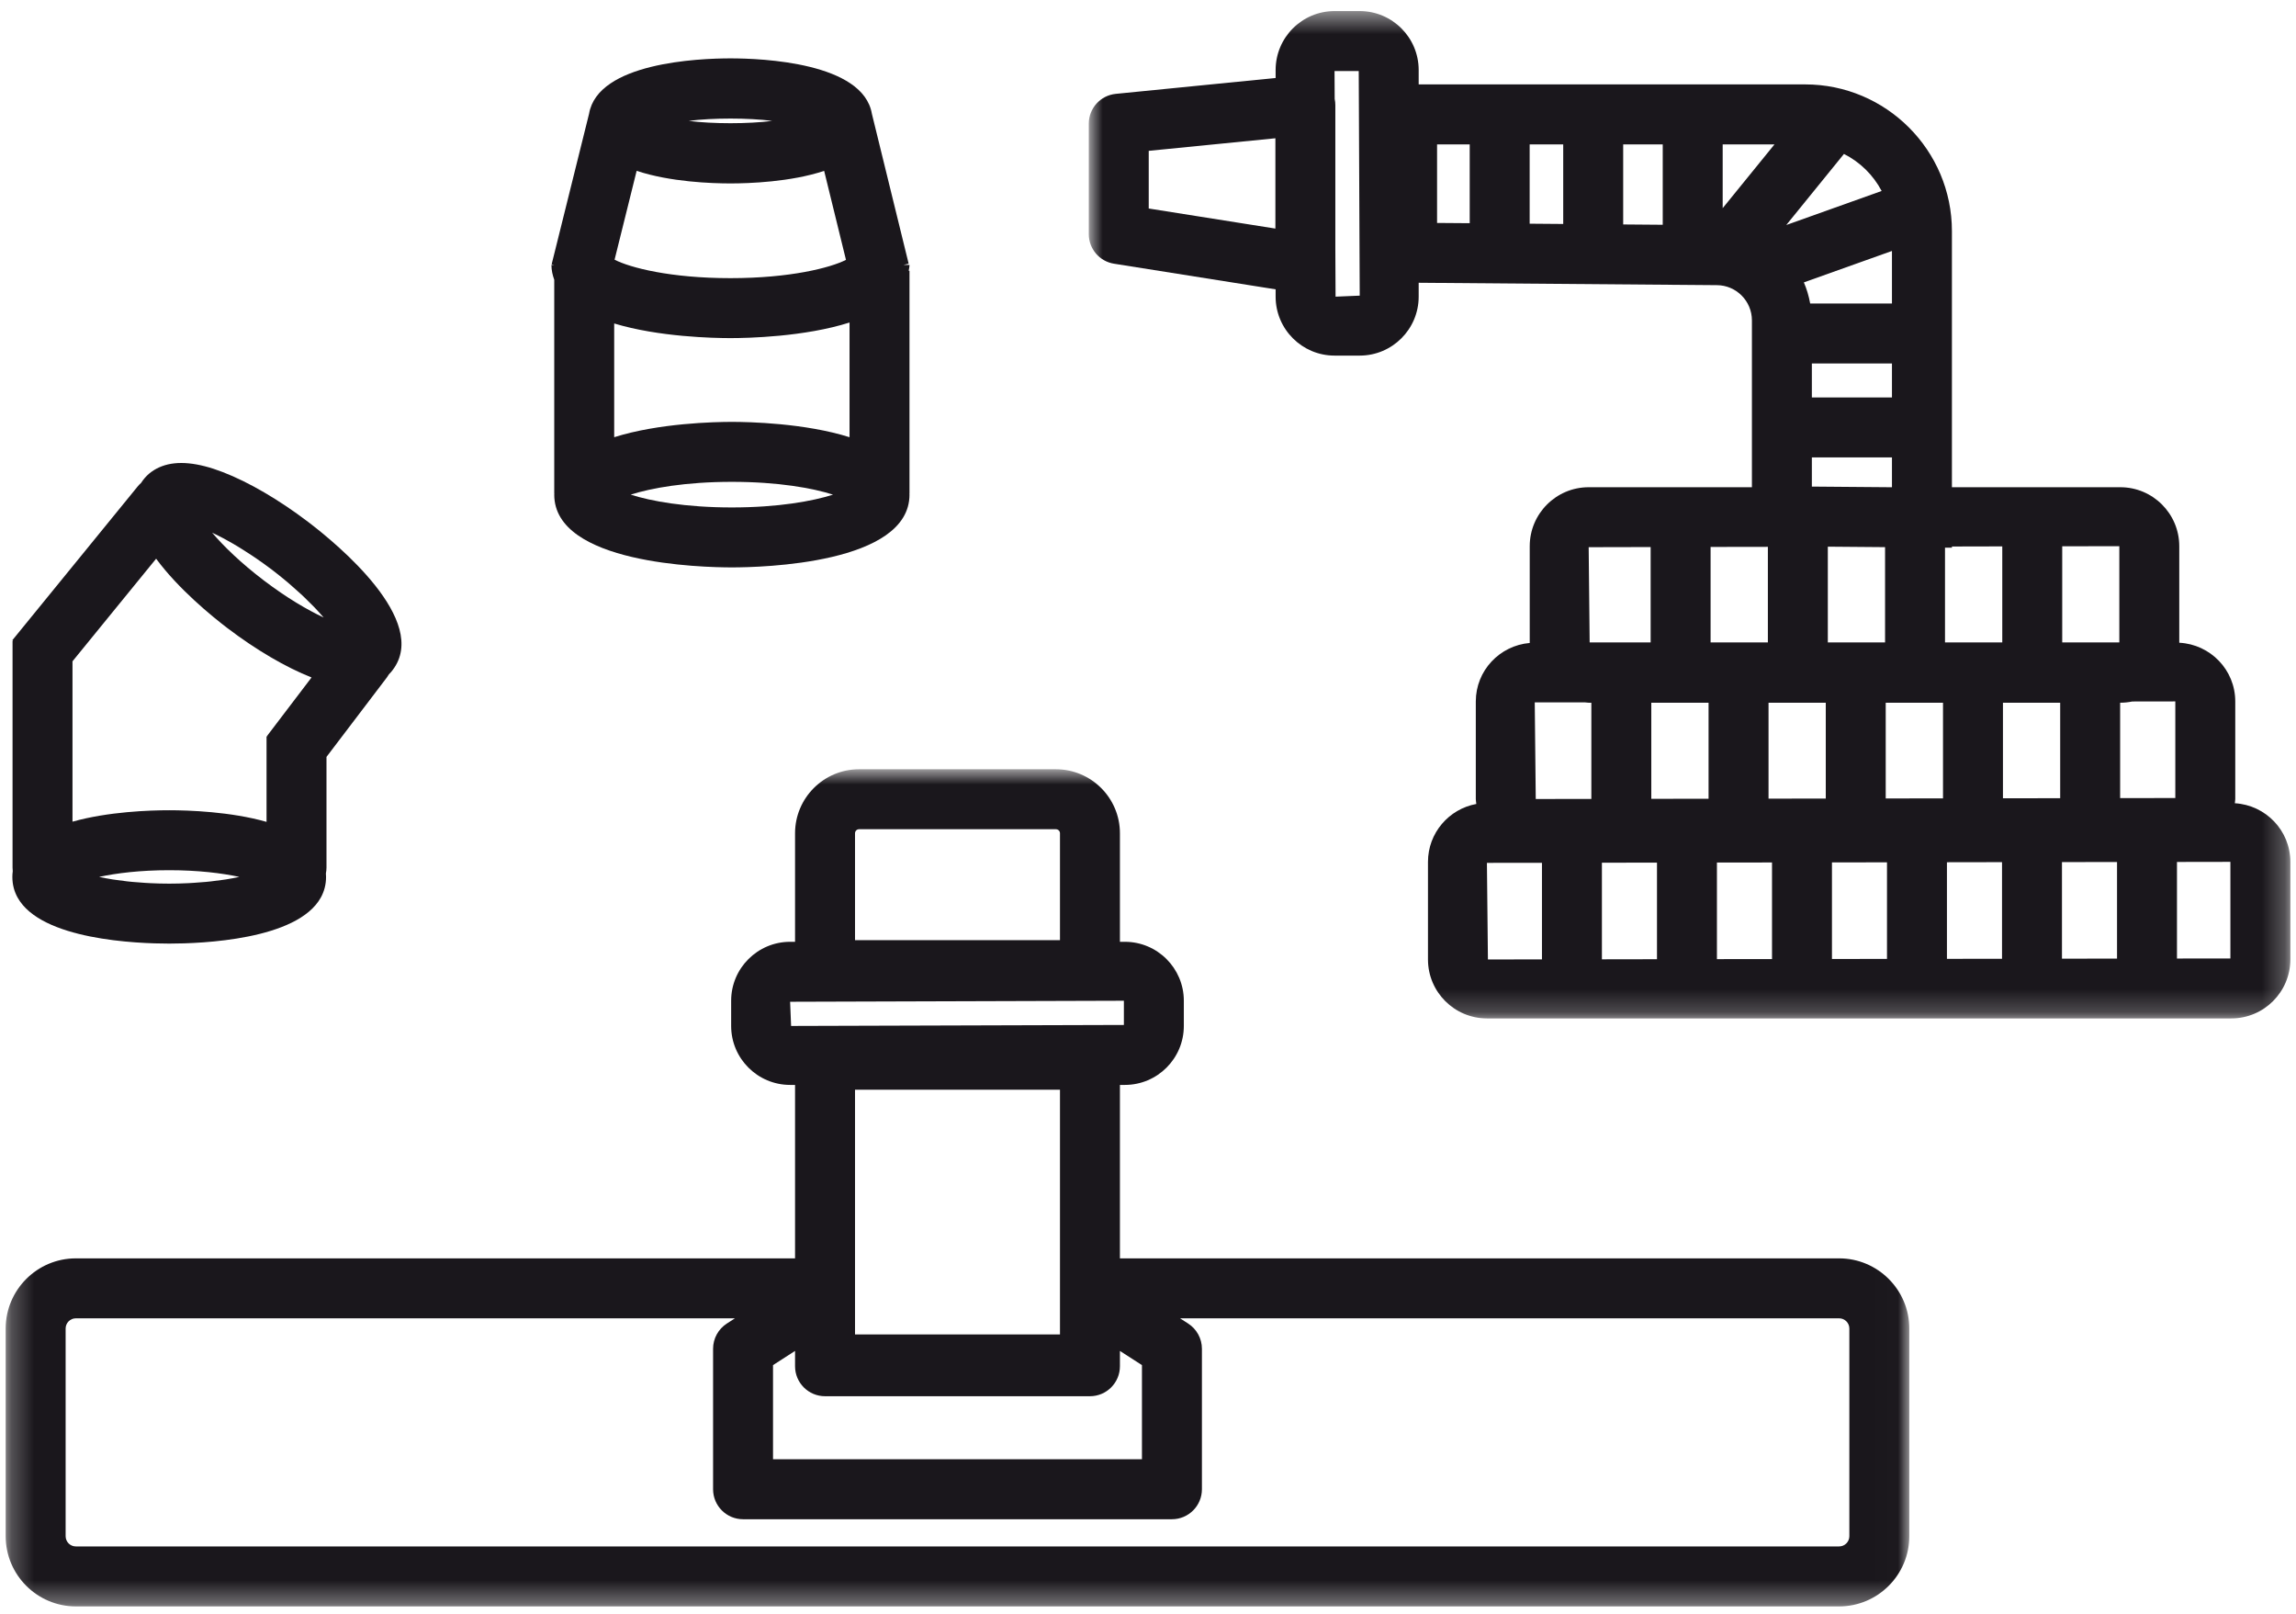<svg width="101" height="71" viewBox="0 0 101 71" fill="none" xmlns="http://www.w3.org/2000/svg">
<g id="kit-accessori">
<g id="Group 3">
<mask id="mask0" mask-type="alpha" maskUnits="userSpaceOnUse" x="0" y="33" width="84" height="38">
<path id="Clip 2" fill-rule="evenodd" clip-rule="evenodd" d="M0.25 33.832H83.988V70.648H0.25V33.832Z" fill="white"/>
</mask>
<g mask="url(#mask0)">
<path id="Fill 1" fill-rule="evenodd" clip-rule="evenodd" d="M81.352 67.561C81.352 67.809 81.15 68.011 80.901 68.011H3.337C3.089 68.011 2.887 67.809 2.887 67.561V58.428C2.887 58.18 3.089 57.979 3.337 57.979H32.33L31.973 58.209C31.596 58.452 31.368 58.87 31.368 59.318V65.497C31.368 66.224 31.959 66.815 32.686 66.815H51.553C52.281 66.815 52.872 66.224 52.872 65.497V59.318C52.872 58.87 52.643 58.452 52.267 58.209L51.909 57.979H80.901C81.15 57.979 81.352 58.18 81.352 58.428V67.561ZM34.005 60.037L34.974 59.413V60.006V60.086C34.974 60.814 35.564 61.405 36.293 61.405H47.946C48.675 61.405 49.265 60.814 49.265 60.086V60.006V59.413L50.234 60.037V64.178H34.005V60.037ZM46.628 56.996V58.688H37.612V56.996V47.926H46.628V56.996ZM34.757 44.057L49.439 44.012V45.077L34.8 45.121L34.757 44.057ZM37.612 36.647C37.612 36.549 37.692 36.469 37.789 36.469H46.449C46.548 36.469 46.628 36.549 46.628 36.647V41.348H37.612V36.647ZM80.901 55.342H49.265V47.714H49.483C50.913 47.714 52.076 46.551 52.076 45.121V44.012C52.076 42.583 50.913 41.42 49.483 41.42H49.265V36.647C49.265 35.094 48.003 33.832 46.449 33.832H37.789C36.237 33.832 34.974 35.094 34.974 36.647V41.42H34.757C33.326 41.42 32.163 42.583 32.163 44.012V45.121C32.163 46.551 33.326 47.714 34.757 47.714H34.974V55.342H3.337C1.635 55.342 0.25 56.727 0.25 58.428V67.561C0.25 69.264 1.635 70.649 3.337 70.649H80.901C82.604 70.649 83.989 69.264 83.989 67.561V58.428C83.989 56.727 82.604 55.342 80.901 55.342Z" fill="#1A171C"/>
</g>
</g>
<path id="Fill 4" fill-rule="evenodd" clip-rule="evenodd" d="M12.616 25.579C12.678 25.632 12.736 25.683 12.796 25.735C12.937 25.855 13.071 25.975 13.198 26.092C13.256 26.145 13.313 26.197 13.367 26.249C13.496 26.372 13.617 26.492 13.731 26.609C13.764 26.643 13.802 26.68 13.836 26.714C13.976 26.863 14.106 27.005 14.222 27.14C14.226 27.146 14.23 27.15 14.235 27.156C13.533 26.828 12.623 26.301 11.604 25.526C10.586 24.752 9.834 24.017 9.331 23.427C9.339 23.432 9.347 23.434 9.354 23.438C9.514 23.514 9.686 23.599 9.866 23.695C9.904 23.716 9.944 23.739 9.983 23.761C10.131 23.841 10.284 23.929 10.442 24.024C10.502 24.061 10.566 24.1 10.628 24.139C10.778 24.231 10.932 24.331 11.09 24.436C11.154 24.48 11.216 24.52 11.281 24.565C11.503 24.718 11.729 24.879 11.963 25.056C12.195 25.233 12.41 25.408 12.616 25.579ZM10.505 38.571C10.329 38.608 10.139 38.644 9.934 38.677C9.892 38.683 9.847 38.688 9.804 38.695C9.638 38.72 9.464 38.743 9.281 38.763C9.208 38.771 9.131 38.778 9.056 38.786C8.883 38.802 8.703 38.816 8.517 38.827C8.438 38.832 8.361 38.838 8.28 38.841C8.013 38.854 7.736 38.862 7.443 38.862H7.442C7.15 38.862 6.874 38.854 6.607 38.841C6.525 38.838 6.447 38.832 6.367 38.827C6.183 38.816 6.004 38.802 5.832 38.786C5.756 38.778 5.678 38.771 5.604 38.763C5.422 38.743 5.25 38.72 5.086 38.695C5.042 38.689 4.994 38.683 4.951 38.676C4.747 38.644 4.558 38.608 4.383 38.571C4.376 38.569 4.369 38.567 4.362 38.565C5.12 38.402 6.164 38.271 7.443 38.271C8.722 38.271 9.766 38.402 10.524 38.565C10.517 38.567 10.511 38.569 10.505 38.571ZM10.008 27.627C11.272 28.587 12.581 29.352 13.705 29.794L11.749 32.365L11.769 32.381H11.725V36.145C10.15 35.696 8.293 35.634 7.443 35.634C6.598 35.634 4.758 35.695 3.189 36.137V29.084L6.868 24.571C7.849 25.904 9.322 27.104 10.008 27.627ZM0.552 28.189V38.151C0.552 38.207 0.555 38.261 0.561 38.315C0.549 38.405 0.544 38.49 0.544 38.566C0.544 38.906 0.626 39.207 0.774 39.473C1.807 41.338 6.026 41.499 7.443 41.499C8.86 41.499 13.08 41.338 14.113 39.473C14.26 39.207 14.343 38.906 14.343 38.566C14.343 38.519 14.34 38.468 14.336 38.413C14.353 38.329 14.362 38.241 14.362 38.151V33.288L17.019 29.793C17.052 29.748 17.083 29.702 17.11 29.654C17.175 29.59 17.231 29.526 17.275 29.465C18.922 27.3 14.847 23.936 13.558 22.956C12.275 21.981 10.943 21.203 9.807 20.765C8.691 20.333 7.798 20.252 7.125 20.504C6.794 20.627 6.512 20.826 6.292 21.114C6.263 21.152 6.234 21.195 6.204 21.241C6.149 21.289 6.098 21.341 6.052 21.399L0.543 28.157L0.583 28.189H0.552Z" fill="#1A171C"/>
<g id="Group 8">
<mask id="mask1" mask-type="alpha" maskUnits="userSpaceOnUse" x="47" y="0" width="54" height="45">
<path id="Clip 7" fill-rule="evenodd" clip-rule="evenodd" d="M47.895 0.487H100.751V44.789H47.895V0.487Z" fill="white"/>
</mask>
<g mask="url(#mask1)">
<path id="Fill 6" fill-rule="evenodd" clip-rule="evenodd" d="M98.114 42.152L95.764 42.155V37.908L98.114 37.904V42.152ZM65.409 37.948L67.83 37.945V42.193L65.453 42.197L65.409 37.948ZM72.611 24.059V28.254H69.928L69.885 24.065L72.611 24.059ZM79.703 21.4V20.117H83.226V21.428H83.12L79.703 21.4ZM63.216 6.35H64.652V9.816L63.216 9.805V6.35ZM82.773 8.399L78.577 9.896L81.115 6.77C81.824 7.128 82.402 7.697 82.773 8.399ZM79.703 17.479H83.226V15.986H79.703V17.479ZM79.629 13.349C79.57 13.025 79.479 12.713 79.351 12.419L83.226 11.037V13.349H79.629ZM75.78 6.35H78.059L75.78 9.155V6.35ZM68.765 9.85L67.289 9.838V6.35H68.765V9.85ZM71.403 6.35H73.143V9.885L71.403 9.871V6.35ZM88.079 24.03V28.254H85.56V24.085L85.864 24.088V24.035L88.079 24.03ZM93.228 28.254H90.716V24.025L93.228 24.021V28.254ZM90.705 37.914L93.127 37.911V42.159L90.705 42.161V37.914ZM85.645 37.921L88.068 37.917V42.166L85.645 42.169V37.921ZM80.587 37.928L83.008 37.925V42.172L80.587 42.175V37.928ZM75.527 37.934L77.95 37.931V42.179L75.527 42.182V37.934ZM72.89 37.938V42.186L70.467 42.19V37.941L72.89 37.938ZM77.768 28.254H75.248V24.054L77.768 24.05V28.254ZM95.691 35.097L93.264 35.1V30.905H93.272C93.452 30.905 93.629 30.886 93.799 30.851L95.691 30.848V35.097ZM75.159 30.905V35.128L72.64 35.132V30.905H75.159ZM88.109 35.108V30.905H90.627V35.105L88.109 35.108ZM80.315 30.905V35.12L77.797 35.124V30.905H80.315ZM85.472 30.905V35.112L82.952 35.116V30.905H85.472ZM82.923 24.063V28.254H80.405V24.044H80.638L82.923 24.063ZM69.716 30.889C69.773 30.892 69.827 30.905 69.885 30.905H70.003V35.136L67.557 35.14L67.513 30.891L69.716 30.889ZM58.751 13.047L58.741 10.928V4.625C58.741 4.531 58.731 4.439 58.712 4.349L58.706 3.124H59.77L59.814 13.002L58.751 13.047ZM56.104 10.053L50.532 9.17V6.634L56.104 6.081V10.053ZM98.31 35.326C98.314 35.264 98.328 35.204 98.328 35.14V30.848C98.328 29.462 97.234 28.337 95.865 28.267V24.021C95.865 22.591 94.702 21.428 93.272 21.428H85.864V10.166C85.864 6.607 82.968 3.712 79.409 3.712H62.407V3.08C62.407 1.65 61.244 0.487 59.814 0.487H58.706C57.276 0.487 56.114 1.65 56.114 3.08V3.43L49.082 4.128C48.408 4.195 47.895 4.762 47.895 5.44V10.296C47.895 10.944 48.366 11.497 49.007 11.598L56.114 12.725V13.047C56.114 14.476 57.276 15.639 58.706 15.639H59.814C61.244 15.639 62.407 14.476 62.407 13.047V12.436L75.518 12.541C76.372 12.541 77.066 13.236 77.066 14.09V21.428H69.885C68.455 21.428 67.292 22.591 67.292 24.021V28.277C65.967 28.391 64.92 29.494 64.92 30.848V35.14C64.92 35.214 64.936 35.285 64.942 35.358C63.736 35.579 62.816 36.634 62.816 37.904V42.197C62.816 43.626 63.979 44.789 65.409 44.789H98.158C99.588 44.789 100.751 43.626 100.751 42.197V37.904C100.751 36.526 99.668 35.407 98.31 35.326Z" fill="#1A171C"/>
</g>
</g>
<path id="Fill 9" fill-rule="evenodd" clip-rule="evenodd" d="M33.969 5.317C32.919 5.453 31.348 5.453 30.297 5.317C31.348 5.18 32.919 5.18 33.969 5.317ZM32.195 22.317C30.155 22.317 28.634 22.039 27.743 21.754C28.634 21.468 30.155 21.191 32.195 21.191C34.234 21.191 35.755 21.468 36.645 21.754C35.755 22.039 34.234 22.317 32.195 22.317ZM32.133 14.87C32.892 14.87 35.389 14.815 37.371 14.184V19.228C35.407 18.608 32.944 18.554 32.195 18.554C31.445 18.554 28.982 18.608 27.018 19.228V14.226C28.979 14.82 31.391 14.87 32.133 14.87ZM28.006 7.513C29.481 8.005 31.318 8.067 32.133 8.067C32.947 8.067 34.78 8.005 36.254 7.515L37.214 11.429C36.522 11.778 34.761 12.233 32.133 12.233C29.485 12.233 27.715 11.771 27.035 11.421L28.006 7.513ZM24.381 12.303V21.714H24.386C24.386 21.728 24.381 21.739 24.381 21.754C24.381 24.799 30.89 24.954 32.195 24.954C33.499 24.954 40.008 24.799 40.008 21.754C40.008 21.739 40.003 21.728 40.003 21.714H40.008V11.91H39.973C39.985 11.824 40.008 11.743 40.008 11.652H39.743L39.971 11.596L38.354 5.004C37.971 2.754 33.538 2.567 32.133 2.567C30.728 2.567 26.294 2.754 25.912 5.005L24.267 11.623L24.384 11.652H24.258C24.258 11.887 24.308 12.101 24.381 12.303Z" fill="#1A171C"/>
</g>
</svg>
